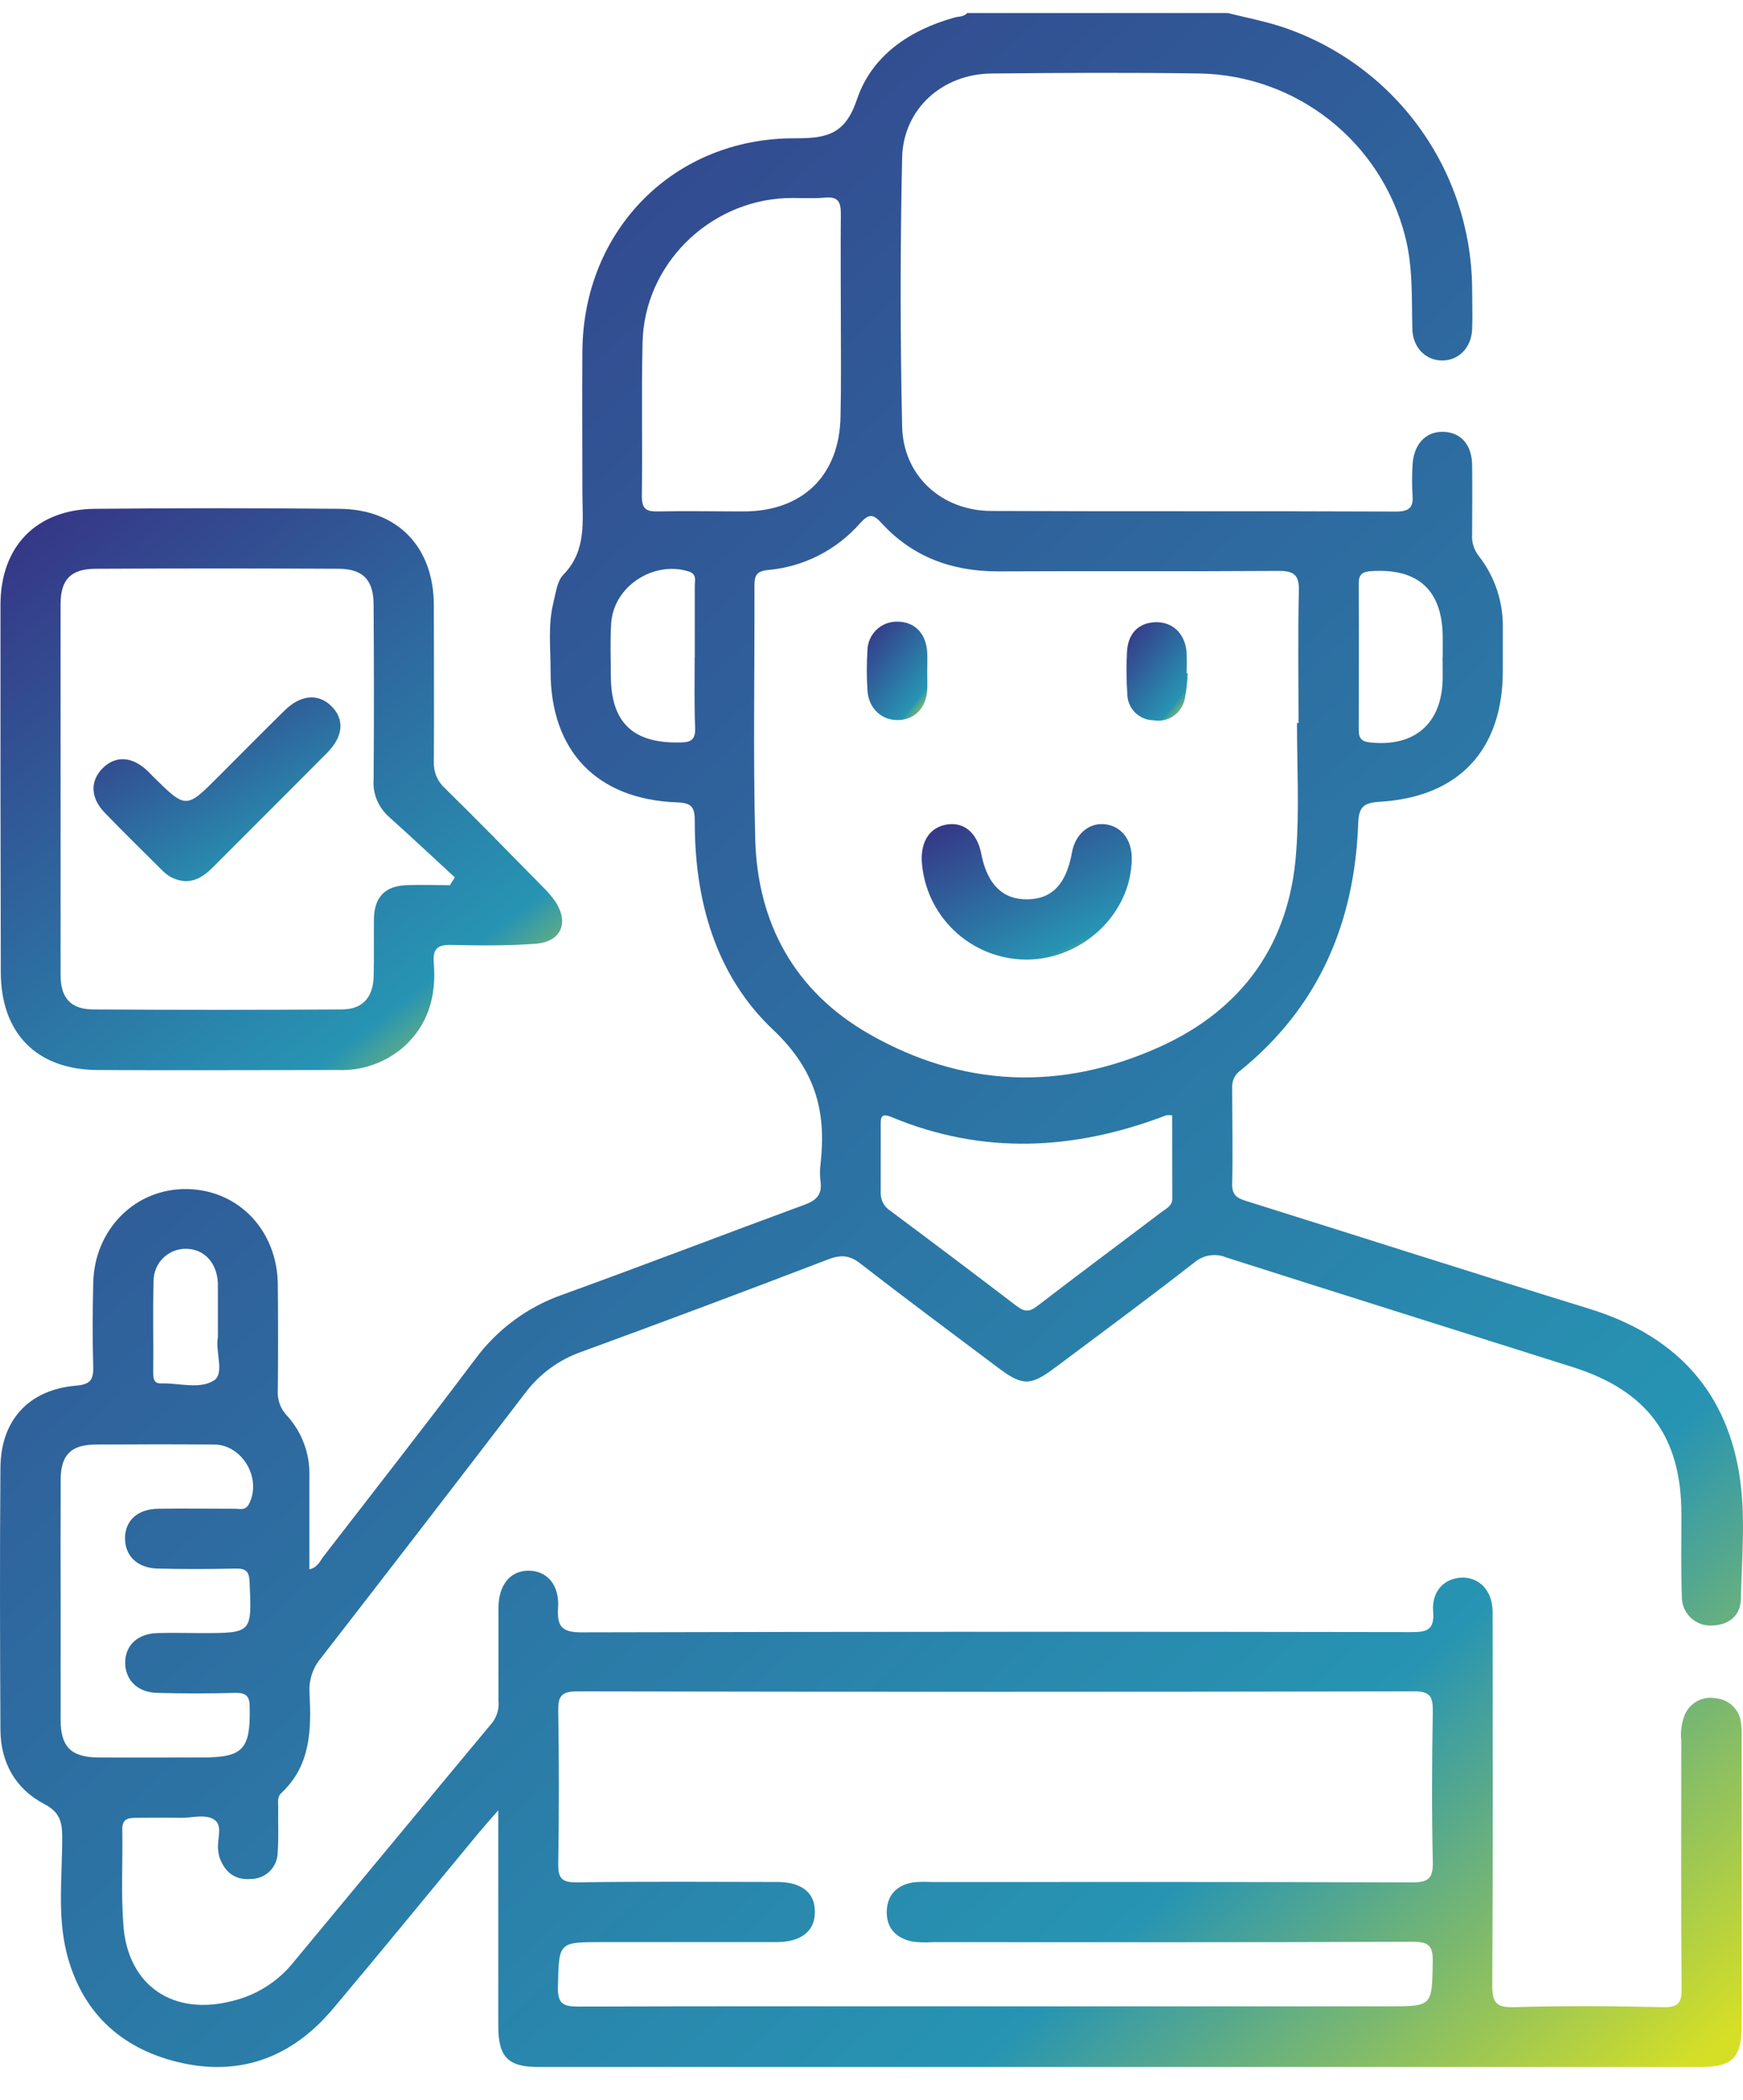 <svg width="44" height="53" viewBox="0 0 44 53" fill="none" xmlns="http://www.w3.org/2000/svg">
<path d="M30.994 0.329C31.432 0.438 31.878 0.525 32.308 0.661C33.705 1.112 34.926 1.991 35.797 3.174C36.668 4.356 37.145 5.782 37.162 7.25C37.162 7.604 37.176 7.959 37.162 8.313C37.141 8.778 36.817 9.1 36.402 9.097C35.987 9.094 35.665 8.771 35.653 8.302C35.633 7.511 35.672 6.721 35.465 5.941C35.167 4.79 34.501 3.768 33.568 3.031C32.636 2.293 31.488 1.88 30.299 1.855C28.541 1.827 26.783 1.838 25.036 1.855C23.794 1.863 22.8 2.746 22.773 3.981C22.724 6.241 22.724 8.5 22.773 10.76C22.799 12.005 23.768 12.889 25.023 12.894C28.429 12.909 31.836 12.894 35.243 12.909C35.586 12.909 35.687 12.798 35.657 12.476C35.643 12.241 35.643 12.004 35.657 11.769C35.672 11.228 35.978 10.886 36.432 10.897C36.886 10.908 37.162 11.235 37.162 11.747C37.17 12.321 37.162 12.895 37.162 13.469C37.145 13.669 37.203 13.868 37.327 14.027C37.737 14.55 37.953 15.199 37.937 15.863C37.937 16.217 37.937 16.572 37.937 16.926C37.937 18.913 36.84 20.109 34.843 20.232C34.405 20.259 34.302 20.367 34.285 20.797C34.194 23.293 33.284 25.417 31.31 27.017C31.243 27.065 31.189 27.13 31.153 27.204C31.117 27.279 31.101 27.361 31.105 27.444C31.105 28.255 31.124 29.067 31.105 29.878C31.095 30.209 31.294 30.255 31.526 30.328C34.386 31.225 37.241 32.14 40.104 33.022C42.195 33.664 43.537 34.99 43.901 37.17C44.075 38.218 43.971 39.293 43.946 40.353C43.935 40.781 43.635 41.013 43.202 41.021C43.104 41.024 43.007 41.007 42.915 40.972C42.824 40.936 42.741 40.883 42.671 40.814C42.602 40.745 42.546 40.663 42.509 40.572C42.472 40.482 42.454 40.384 42.456 40.286C42.43 39.597 42.446 38.905 42.445 38.212C42.445 36.261 41.59 35.102 39.723 34.506C36.803 33.581 33.879 32.665 30.96 31.733C30.824 31.676 30.675 31.659 30.529 31.683C30.384 31.707 30.248 31.771 30.138 31.868C28.98 32.769 27.8 33.642 26.622 34.521C26.011 34.979 25.811 34.977 25.189 34.51C24.03 33.638 22.866 32.776 21.72 31.886C21.449 31.672 21.223 31.659 20.908 31.78C18.835 32.575 16.754 33.354 14.665 34.118C14.107 34.316 13.62 34.673 13.263 35.146C11.551 37.382 9.832 39.613 8.106 41.837C7.899 42.08 7.794 42.393 7.813 42.711C7.86 43.632 7.854 44.544 7.103 45.246C6.988 45.354 7.026 45.498 7.023 45.627C7.017 45.999 7.037 46.371 7.01 46.74C7.01 46.83 6.992 46.918 6.958 47.001C6.923 47.083 6.873 47.158 6.809 47.221C6.746 47.283 6.671 47.333 6.588 47.367C6.505 47.4 6.416 47.417 6.327 47.416C5.921 47.45 5.662 47.232 5.535 46.852C5.523 46.803 5.514 46.754 5.509 46.704C5.466 46.441 5.632 46.091 5.428 45.934C5.201 45.758 4.844 45.882 4.544 45.873C4.173 45.864 3.801 45.873 3.431 45.873C3.213 45.873 3.082 45.91 3.087 46.174C3.102 46.985 3.052 47.796 3.116 48.601C3.235 50.116 4.379 50.882 5.866 50.494C6.446 50.356 6.967 50.037 7.353 49.584C9.046 47.547 10.734 45.504 12.426 43.472C12.549 43.312 12.605 43.11 12.583 42.91C12.583 42.135 12.583 41.359 12.583 40.583C12.583 39.997 12.879 39.636 13.342 39.636C13.804 39.636 14.127 39.989 14.088 40.576C14.057 41.059 14.194 41.194 14.691 41.192C21.657 41.175 28.623 41.173 35.59 41.186C35.978 41.186 36.22 41.172 36.178 40.662C36.136 40.153 36.468 39.821 36.905 39.811C37.342 39.8 37.677 40.138 37.679 40.676C37.679 43.814 37.69 46.951 37.67 50.088C37.67 50.519 37.752 50.664 38.211 50.651C39.474 50.613 40.741 50.623 42.005 50.651C42.369 50.651 42.452 50.541 42.449 50.195C42.433 48.103 42.441 46.011 42.442 43.92C42.421 43.718 42.444 43.514 42.51 43.322C42.566 43.159 42.678 43.022 42.828 42.937C42.977 42.851 43.152 42.823 43.321 42.857C43.483 42.872 43.634 42.944 43.749 43.058C43.864 43.173 43.935 43.324 43.951 43.486C43.967 43.62 43.971 43.756 43.965 43.891C43.965 46.303 43.965 48.716 43.965 51.128C43.965 51.922 43.729 52.16 42.948 52.161H13.595C12.823 52.161 12.579 51.911 12.578 51.122C12.578 49.354 12.578 47.584 12.578 45.683C12.356 45.938 12.207 46.105 12.064 46.278C10.847 47.746 9.644 49.221 8.413 50.683C7.38 51.916 6.057 52.419 4.483 52.035C3.025 51.679 2.049 50.753 1.681 49.277C1.443 48.318 1.574 47.328 1.57 46.352C1.57 45.967 1.505 45.727 1.113 45.522C0.393 45.145 0.017 44.478 0.011 43.657C-0.001 41.448 -0.006 39.239 0.011 37.032C0.023 35.827 0.736 35.065 1.929 34.966C2.302 34.935 2.363 34.794 2.353 34.471C2.333 33.78 2.338 33.088 2.353 32.397C2.373 31.031 3.409 29.989 4.714 30.006C6.019 30.024 6.994 31.047 7.013 32.402C7.022 33.296 7.022 34.19 7.013 35.085C7.005 35.201 7.021 35.317 7.06 35.427C7.099 35.536 7.161 35.636 7.241 35.72C7.622 36.136 7.826 36.684 7.81 37.247C7.81 38.022 7.81 38.797 7.81 39.601C8.021 39.558 8.081 39.386 8.175 39.266C9.454 37.612 10.744 35.962 11.999 34.294C12.553 33.545 13.32 32.979 14.199 32.671C16.242 31.933 18.269 31.152 20.308 30.402C20.607 30.293 20.756 30.148 20.714 29.822C20.695 29.672 20.695 29.519 20.714 29.368C20.865 28.047 20.587 27.001 19.518 25.988C18.073 24.626 17.535 22.735 17.539 20.736C17.539 20.377 17.477 20.26 17.082 20.247C15.054 20.171 13.891 18.938 13.899 16.922C13.899 16.35 13.829 15.773 13.97 15.207C14.031 14.964 14.062 14.666 14.221 14.503C14.817 13.892 14.702 13.151 14.702 12.415C14.702 11.235 14.693 10.053 14.702 8.873C14.717 5.807 17.015 3.472 20.081 3.49C20.884 3.49 21.337 3.387 21.632 2.511C22.005 1.404 22.957 0.761 24.09 0.444C24.201 0.412 24.329 0.43 24.416 0.329H30.994ZM25.128 50.63H35.039C36.166 50.63 36.148 50.63 36.168 49.504C36.175 49.112 36.074 49 35.671 49.001C31.622 49.017 27.576 49.012 23.527 49.01C23.359 49.023 23.19 49.017 23.023 48.994C22.617 48.906 22.366 48.651 22.386 48.211C22.405 47.799 22.657 47.57 23.047 47.503C23.198 47.487 23.35 47.484 23.502 47.493C27.55 47.493 31.598 47.487 35.646 47.503C36.072 47.503 36.179 47.392 36.17 46.974C36.14 45.71 36.147 44.444 36.17 43.18C36.17 42.826 36.111 42.682 35.71 42.682C28.659 42.696 21.609 42.696 14.559 42.682C14.161 42.682 14.087 42.818 14.092 43.177C14.113 44.457 14.113 45.739 14.092 47.023C14.085 47.396 14.179 47.507 14.564 47.501C16.25 47.478 17.938 47.489 19.624 47.492C20.231 47.492 20.57 47.762 20.57 48.229C20.582 48.721 20.236 49.008 19.608 49.009C18.141 49.009 16.673 49.009 15.205 49.009C14.088 49.009 14.11 49.009 14.084 50.146C14.075 50.564 14.219 50.637 14.597 50.636C18.105 50.625 21.613 50.63 25.128 50.63ZM32.741 18.244H32.78C32.78 17.131 32.761 16.019 32.789 14.907C32.8 14.502 32.654 14.404 32.27 14.407C29.911 14.423 27.551 14.407 25.192 14.419C24.033 14.419 23.039 14.057 22.255 13.202C22.039 12.966 21.936 12.959 21.714 13.202C21.118 13.882 20.282 14.306 19.382 14.385C19.068 14.416 19.045 14.556 19.045 14.804C19.052 16.929 19.009 19.053 19.065 21.176C19.122 23.299 20.058 25.014 21.936 26.091C24.303 27.443 26.782 27.537 29.258 26.426C31.366 25.479 32.564 23.807 32.722 21.481C32.801 20.405 32.741 19.323 32.741 18.244ZM21.226 8.074C21.226 7.18 21.217 6.286 21.226 5.392C21.226 5.095 21.156 4.957 20.83 4.987C20.504 5.016 20.154 4.987 19.819 5C17.869 5.095 16.268 6.694 16.221 8.632C16.189 9.93 16.221 11.229 16.203 12.527C16.203 12.867 16.338 12.912 16.621 12.906C17.345 12.891 18.072 12.906 18.796 12.906C20.273 12.894 21.192 11.991 21.218 10.513C21.237 9.693 21.226 8.883 21.226 8.074ZM1.53 40.412C1.53 41.407 1.53 42.401 1.53 43.395C1.53 44.082 1.792 44.342 2.476 44.35C3.352 44.356 4.234 44.35 5.105 44.35C6.14 44.35 6.322 44.143 6.304 43.091C6.304 42.804 6.219 42.712 5.932 42.72C5.275 42.738 4.617 42.738 3.961 42.72C3.456 42.705 3.15 42.377 3.16 41.932C3.174 41.508 3.483 41.225 3.972 41.211C4.342 41.2 4.713 41.211 5.084 41.211C6.368 41.211 6.358 41.211 6.301 39.924C6.29 39.654 6.208 39.578 5.95 39.583C5.293 39.597 4.634 39.6 3.978 39.583C3.463 39.569 3.152 39.258 3.156 38.813C3.16 38.368 3.475 38.08 3.996 38.073C4.636 38.064 5.276 38.073 5.917 38.073C6.042 38.073 6.188 38.124 6.276 37.969C6.624 37.337 6.132 36.461 5.412 36.453C4.418 36.444 3.423 36.447 2.429 36.453C1.795 36.453 1.535 36.712 1.531 37.337C1.526 38.356 1.53 39.385 1.53 40.412ZM29.59 28.145C29.54 28.138 29.489 28.138 29.439 28.145C27.132 29.029 24.82 29.153 22.504 28.189C22.213 28.067 22.233 28.239 22.233 28.416C22.233 28.973 22.233 29.529 22.233 30.085C22.228 30.176 22.247 30.267 22.288 30.349C22.329 30.431 22.392 30.5 22.469 30.55C23.537 31.345 24.6 32.146 25.658 32.953C25.846 33.097 25.975 33.122 26.179 32.963C27.219 32.162 28.275 31.379 29.323 30.585C29.439 30.498 29.593 30.432 29.593 30.247L29.59 28.145ZM17.539 16.6C17.539 15.994 17.539 15.383 17.539 14.783C17.539 14.648 17.598 14.487 17.378 14.418C16.487 14.147 15.485 14.8 15.428 15.736C15.4 16.173 15.419 16.611 15.42 17.049C15.42 18.236 15.982 18.765 17.17 18.736C17.448 18.736 17.558 18.661 17.548 18.367C17.524 17.779 17.536 17.19 17.536 16.6H17.539ZM36.42 16.573C36.42 16.405 36.42 16.236 36.42 16.067C36.408 14.896 35.803 14.342 34.638 14.411C34.411 14.423 34.298 14.477 34.3 14.725C34.306 15.955 34.3 17.187 34.3 18.417C34.3 18.615 34.354 18.711 34.581 18.735C35.707 18.858 36.398 18.263 36.419 17.13C36.42 16.945 36.417 16.758 36.417 16.58L36.42 16.573ZM5.5 33.481V32.471C5.5 32.437 5.5 32.404 5.5 32.37C5.472 31.859 5.149 31.513 4.688 31.513C4.474 31.513 4.269 31.597 4.117 31.748C3.965 31.898 3.879 32.103 3.877 32.317C3.854 33.09 3.877 33.865 3.868 34.64C3.868 34.785 3.882 34.921 4.073 34.91C4.523 34.898 5.04 35.067 5.402 34.835C5.655 34.672 5.462 34.175 5.49 33.829C5.508 33.721 5.5 33.602 5.5 33.481Z" fill="url(#paint0_linear_246_318)"/>
<path d="M0.012 19.918C0.012 18.366 0.012 16.815 0.012 15.263C0.012 13.788 0.92 12.853 2.398 12.84C4.456 12.821 6.514 12.821 8.571 12.84C10.039 12.853 10.948 13.801 10.952 15.274C10.952 16.588 10.96 17.904 10.952 19.219C10.946 19.343 10.967 19.466 11.013 19.58C11.06 19.695 11.131 19.798 11.222 19.882C12.051 20.693 12.865 21.531 13.682 22.36C13.803 22.477 13.914 22.604 14.012 22.741C14.374 23.282 14.17 23.768 13.519 23.816C12.814 23.868 12.104 23.862 11.397 23.845C11.04 23.835 10.921 23.947 10.95 24.3C11.018 25.132 10.815 25.874 10.162 26.444C9.705 26.828 9.121 27.027 8.525 27.002C6.497 27.002 4.478 27.014 2.454 27.002C0.914 26.99 0.02 26.064 0.02 24.525C0.02 22.986 0.012 21.447 0.012 19.918ZM11.357 22.338L11.482 22.141C10.927 21.631 10.378 21.115 9.817 20.612C9.685 20.494 9.581 20.348 9.513 20.184C9.446 20.02 9.418 19.842 9.431 19.665C9.444 18.198 9.44 16.731 9.431 15.264C9.431 14.638 9.167 14.355 8.546 14.353C6.506 14.342 4.465 14.342 2.425 14.353C1.788 14.353 1.53 14.623 1.529 15.245C1.529 18.364 1.529 21.484 1.529 24.605C1.529 25.179 1.783 25.469 2.348 25.473C4.44 25.487 6.532 25.487 8.622 25.473C9.156 25.473 9.417 25.171 9.433 24.638C9.445 24.149 9.433 23.659 9.44 23.171C9.454 22.64 9.719 22.36 10.251 22.338C10.619 22.322 10.988 22.338 11.357 22.338Z" fill="url(#paint1_linear_246_318)"/>
<path d="M25.903 24.215C25.231 24.212 24.585 23.954 24.096 23.493C23.607 23.032 23.312 22.402 23.269 21.731C23.245 21.211 23.488 20.865 23.92 20.804C24.351 20.743 24.671 21.032 24.77 21.543C24.92 22.317 25.311 22.703 25.934 22.695C26.558 22.687 26.916 22.313 27.061 21.51C27.143 21.051 27.491 20.755 27.893 20.8C28.296 20.844 28.57 21.177 28.57 21.658C28.567 23.04 27.338 24.219 25.903 24.215Z" fill="url(#paint2_linear_246_318)"/>
<path d="M29.981 16.985C29.975 17.203 29.951 17.42 29.909 17.634C29.874 17.812 29.771 17.968 29.621 18.07C29.471 18.171 29.288 18.209 29.11 18.175C28.939 18.172 28.775 18.102 28.654 17.981C28.532 17.86 28.462 17.696 28.458 17.525C28.434 17.172 28.431 16.818 28.449 16.465C28.468 15.994 28.731 15.723 29.153 15.702C29.575 15.682 29.902 15.96 29.952 16.435C29.962 16.62 29.962 16.805 29.952 16.989L29.981 16.985Z" fill="url(#paint3_linear_246_318)"/>
<path d="M23.406 16.965C23.406 17.116 23.415 17.268 23.406 17.419C23.376 17.868 23.093 18.158 22.682 18.171C22.271 18.185 21.927 17.891 21.898 17.423C21.876 17.088 21.876 16.751 21.898 16.415C21.899 16.317 21.92 16.221 21.958 16.132C21.997 16.043 22.053 15.962 22.122 15.895C22.192 15.827 22.275 15.774 22.366 15.738C22.456 15.703 22.553 15.685 22.65 15.687C23.087 15.687 23.379 15.982 23.406 16.461C23.414 16.628 23.407 16.796 23.406 16.965Z" fill="url(#paint4_linear_246_318)"/>
<path d="M4.674 22.236C4.453 22.222 4.247 22.125 4.095 21.965C3.608 21.477 3.113 20.997 2.635 20.5C2.278 20.128 2.274 19.696 2.597 19.381C2.92 19.066 3.316 19.093 3.678 19.412C3.742 19.468 3.799 19.53 3.858 19.59C4.695 20.416 4.695 20.416 5.511 19.6C6.069 19.041 6.626 18.478 7.19 17.924C7.585 17.536 8.024 17.496 8.349 17.803C8.702 18.137 8.677 18.573 8.259 18.996C7.299 19.964 6.333 20.924 5.37 21.89C5.177 22.08 4.967 22.24 4.674 22.236Z" fill="url(#paint5_linear_246_318)"/>
<defs>
<linearGradient id="paint0_linear_246_318" x1="2" y1="1" x2="47.5" y2="51" gradientUnits="userSpaceOnUse">
<stop stop-color="#363586"/>
<stop offset="0.785" stop-color="#2794B3"/>
<stop offset="0.965" stop-color="#D5DF26"/>
</linearGradient>
<linearGradient id="paint1_linear_246_318" x1="0.656" y1="13.009" x2="12.756" y2="28.669" gradientUnits="userSpaceOnUse">
<stop stop-color="#363586"/>
<stop offset="0.785" stop-color="#2794B3"/>
<stop offset="0.965" stop-color="#D5DF26"/>
</linearGradient>
<linearGradient id="paint2_linear_246_318" x1="23.509" y1="20.84" x2="25.916" y2="25.671" gradientUnits="userSpaceOnUse">
<stop stop-color="#363586"/>
<stop offset="0.785" stop-color="#2794B3"/>
<stop offset="0.965" stop-color="#D5DF26"/>
</linearGradient>
<linearGradient id="paint3_linear_246_318" x1="28.508" y1="15.733" x2="30.648" y2="17.454" gradientUnits="userSpaceOnUse">
<stop stop-color="#363586"/>
<stop offset="0.785" stop-color="#2794B3"/>
<stop offset="0.965" stop-color="#D5DF26"/>
</linearGradient>
<linearGradient id="paint4_linear_246_318" x1="21.951" y1="15.719" x2="24.086" y2="17.419" gradientUnits="userSpaceOnUse">
<stop stop-color="#363586"/>
<stop offset="0.785" stop-color="#2794B3"/>
<stop offset="0.965" stop-color="#D5DF26"/>
</linearGradient>
<linearGradient id="paint5_linear_246_318" x1="2.644" y1="17.66" x2="6.175" y2="23.807" gradientUnits="userSpaceOnUse">
<stop stop-color="#363586"/>
<stop offset="0.785" stop-color="#2794B3"/>
<stop offset="0.965" stop-color="#D5DF26"/>
</linearGradient>
</defs>
</svg>
